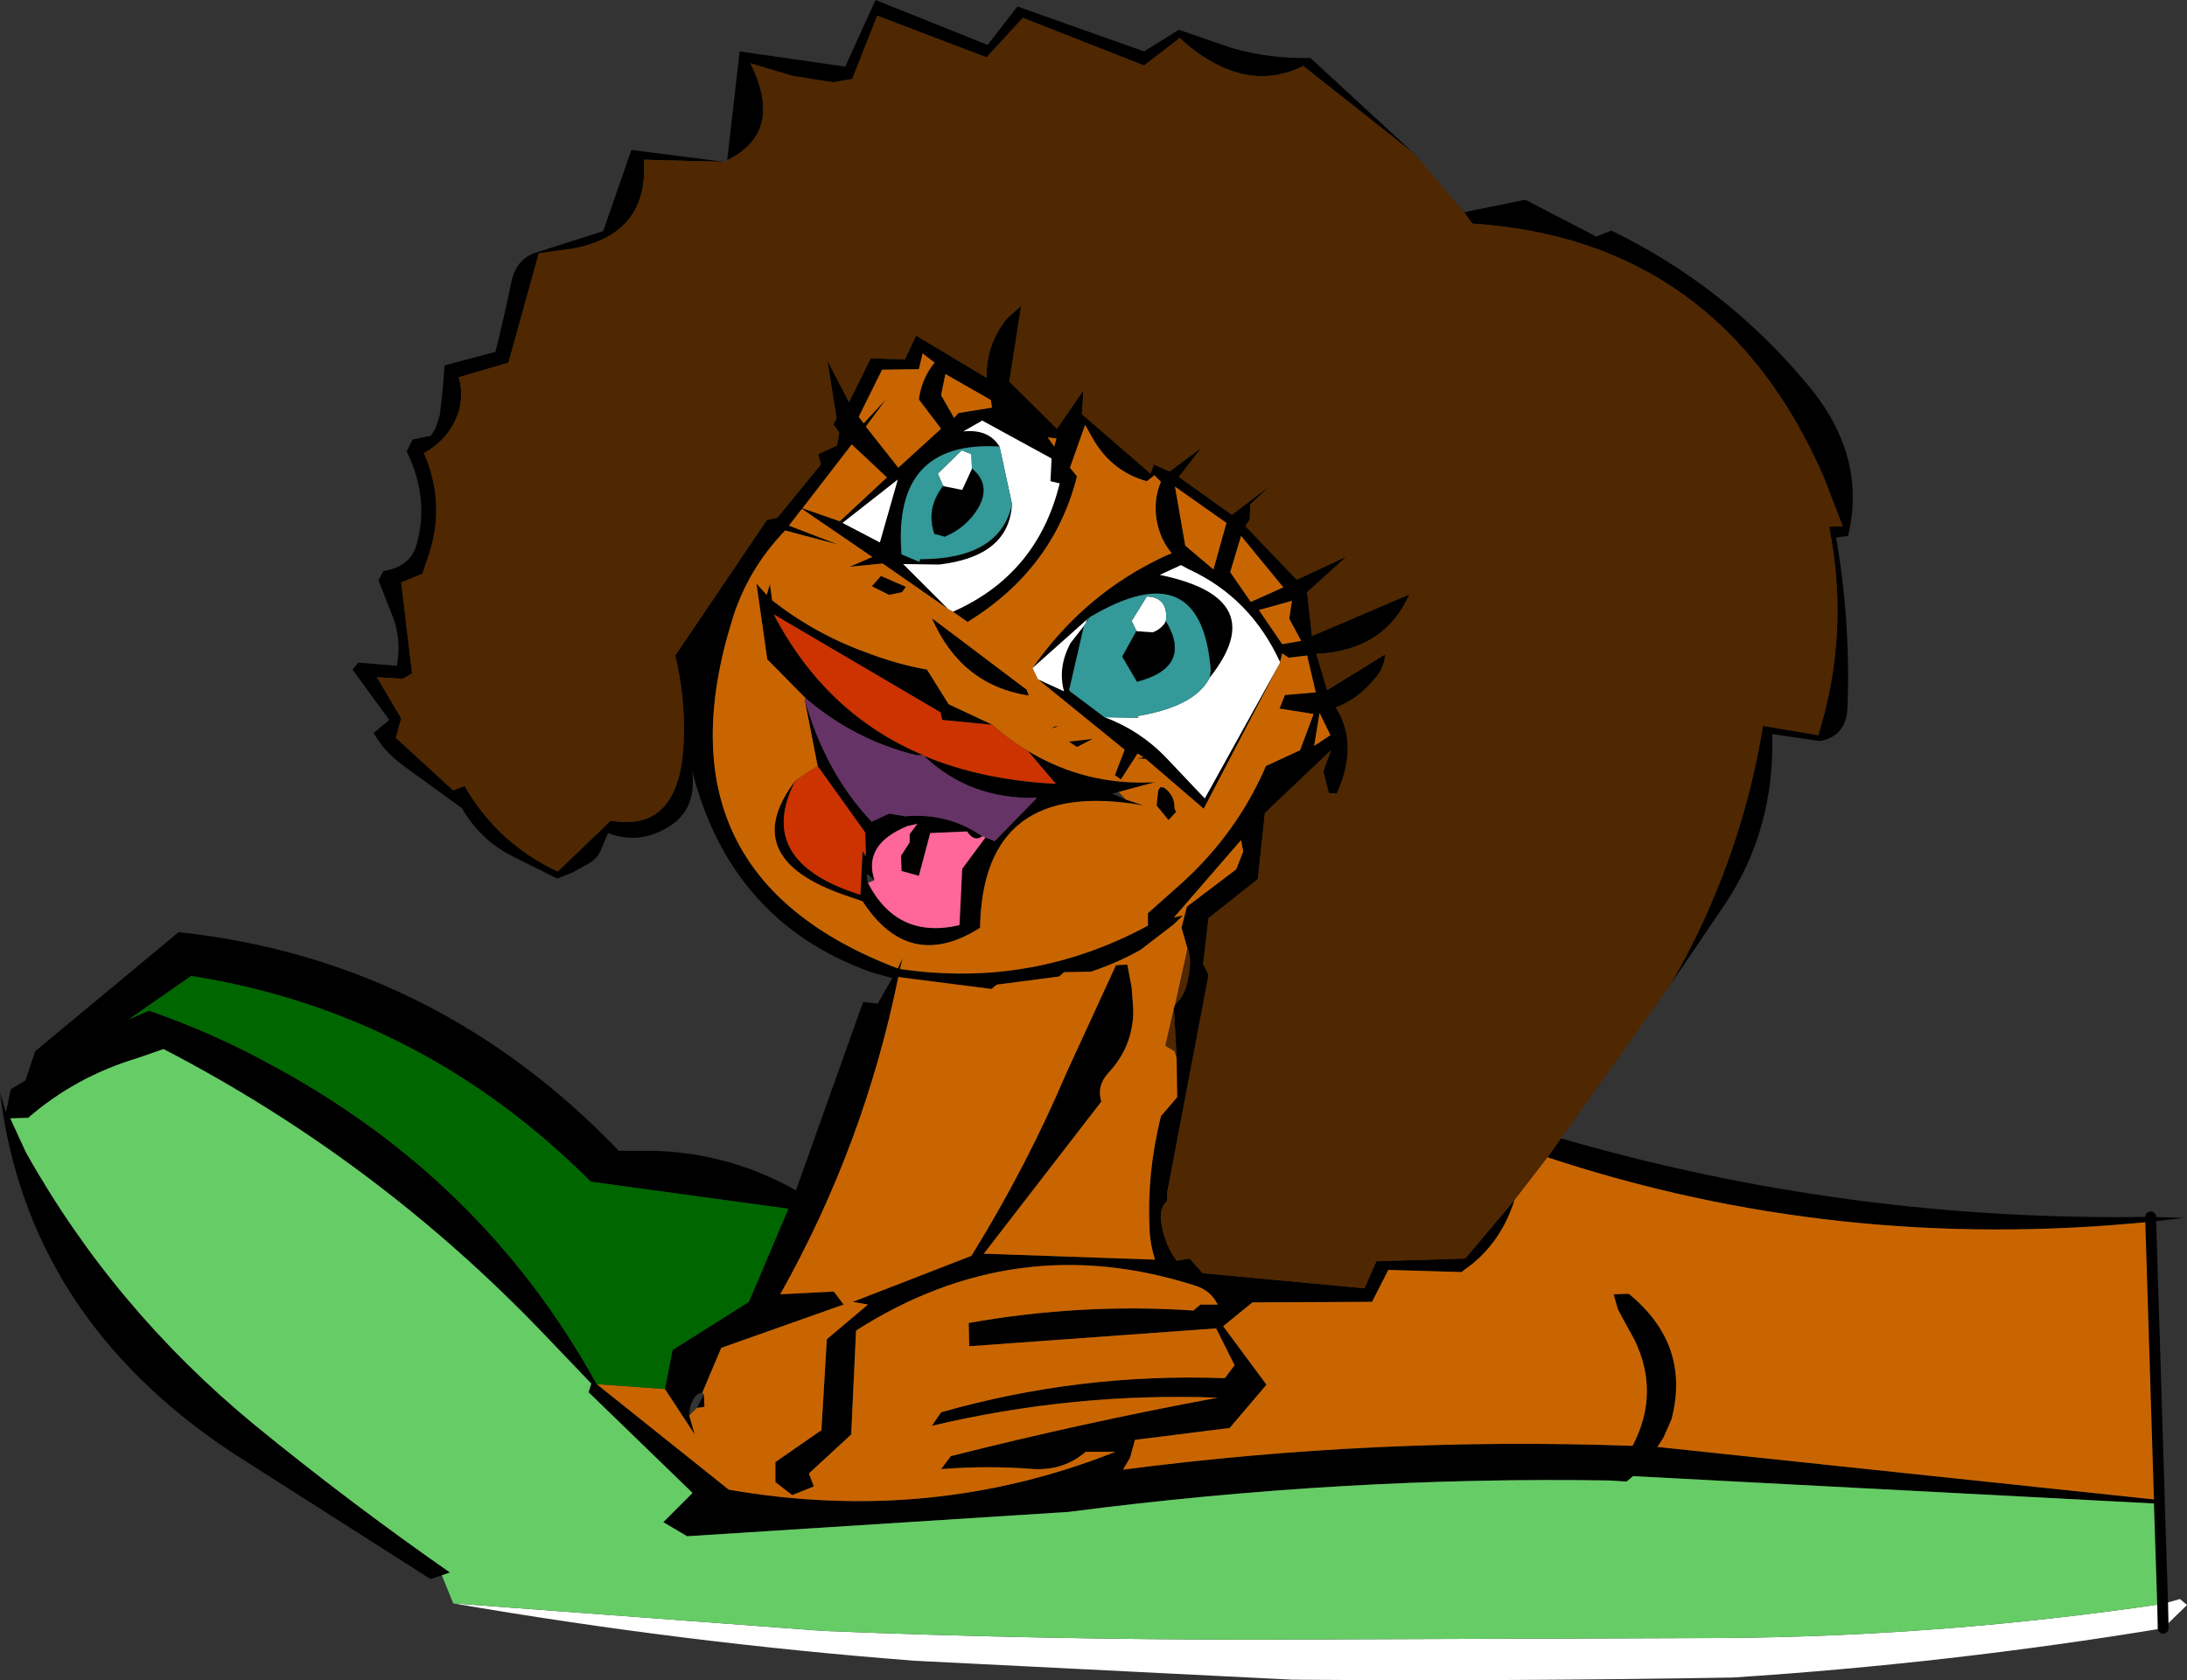 <?xml version="1.0" encoding="UTF-8" standalone="no"?>
<svg xmlns:xlink="http://www.w3.org/1999/xlink" height="155.2px" width="201.95px" xmlns="http://www.w3.org/2000/svg">
  <rect width="100%" height="100%" fill="#333333" stroke="none"/>
  <g transform="matrix(1.0, 0.0, 0.0, 1.0, 100.55, 77.55)">
    <path d="M34.65 -57.95 L40.3 -59.1 46.85 -55.7 48.25 -56.25 Q58.75 -51.15 66.3 -42.1 71.9 -35.5 70.1 -28.05 L69.0 -27.9 Q70.35 -20.1 70.05 -12.2 69.95 -9.55 67.5 -9.1 L63.1 -9.75 Q63.35 -0.95 58.75 5.95 L53.7 13.4 Q60.15 2.25 62.25 -10.5 L67.35 -9.65 Q70.3 -19.1 68.35 -28.9 L69.6 -28.95 67.85 -33.5 Q58.3 -55.4 35.4 -56.9 L34.65 -57.95 M43.6 27.6 Q70.15 35.3 98.05 34.85 L101.1 34.95 98.05 35.3 98.05 34.85 98.05 35.3 Q69.05 38.2 42.35 29.35 L43.6 27.6 M98.85 61.0 L99.3 61.35 98.85 61.35 98.85 61.0 98.85 61.35 50.25 58.8 49.65 59.3 48.1 59.2 Q23.55 58.8 -1.85 62.1 L-37.1 64.35 -39.3 63.05 -36.6 60.35 -46.2 51.05 -45.95 50.25 -50.3 45.7 Q-65.7 29.6 -85.45 19.35 L-87.9 20.2 Q-93.55 21.9 -97.95 25.7 L-99.6 25.75 -98.15 28.9 Q-90.05 43.35 -77.0 54.1 -68.25 61.25 -59.0 67.7 L-59.75 67.95 -60.8 68.3 -79.15 56.6 Q-98.05 44.05 -100.55 23.35 L-100.0 25.2 -99.55 23.05 -98.2 22.25 -97.3 19.55 -84.05 8.55 Q-60.35 11.1 -43.4 28.75 L-40.0 28.75 Q-33.05 29.0 -27.05 32.4 L-20.85 15.0 -19.5 15.15 -18.15 12.8 -20.1 12.25 Q-33.1 7.6 -36.65 -6.4 -36.1 -2.5 -39.3 -0.9 -41.75 0.4 -44.4 -0.6 L-45.0 0.8 Q-45.35 1.8 -46.35 2.3 L-47.7 3.05 -49.1 3.6 -53.4 1.45 Q-56.2 0.0 -57.9 -2.9 L-63.4 -6.9 Q-65.15 -8.2 -66.05 -9.85 L-64.6 -11.05 -68.0 -15.7 -67.45 -16.35 -63.9 -16.05 Q-63.5 -18.2 -64.15 -20.25 L-65.6 -23.95 -65.15 -24.8 Q-62.6 -25.2 -62.05 -27.35 -60.9 -31.6 -63.0 -35.85 L-62.45 -36.95 -60.75 -37.3 -60.35 -37.95 -59.95 -39.15 Q-59.65 -41.45 -59.5 -43.8 L-54.8 -45.05 Q-54.0 -48.25 -53.35 -51.4 -52.9 -53.7 -50.95 -54.25 L-44.85 -56.2 -42.25 -63.7 -33.65 -62.6 -41.1 -62.8 Q-40.6 -55.95 -47.6 -54.6 L-50.8 -54.15 -53.6 -44.05 -58.2 -42.7 Q-57.75 -41.25 -58.15 -39.7 -58.9 -37.1 -61.4 -35.7 -59.35 -30.95 -61.0 -26.15 L-61.55 -24.55 -63.5 -23.75 -62.5 -15.35 -63.35 -14.85 -65.75 -15.0 -63.5 -11.2 -64.0 -9.4 -58.7 -4.55 -57.65 -4.95 Q-54.6 0.35 -49.05 2.95 L-44.15 -1.75 Q-37.45 -0.55 -37.4 -9.9 -37.35 -13.5 -38.2 -17.0 L-29.75 -29.5 -28.75 -29.75 -24.75 -34.65 -25.0 -35.6 -23.25 -36.4 -23.05 -37.6 -23.6 -38.35 -23.3 -38.9 -24.15 -44.25 -22.15 -40.4 -20.15 -44.45 -17.0 -44.35 -15.95 -46.55 -9.45 -42.65 Q-9.5 -45.75 -7.55 -48.15 L-6.25 -49.3 -7.35 -42.3 -2.95 -37.95 -0.5 -41.5 -0.65 -39.3 5.7 -33.8 6.0 -34.65 7.45 -34.0 10.4 -36.2 8.3 -33.5 13.2 -30.0 16.75 -32.7 14.9 -30.95 14.85 -29.55 14.45 -28.95 19.2 -24.0 23.8 -26.15 20.15 -22.85 20.6 -18.8 29.6 -22.65 Q27.3 -17.45 21.0 -17.15 L22.0 -13.8 27.35 -17.1 Q27.3 -15.8 26.3 -14.75 24.8 -12.95 22.8 -12.2 24.95 -8.85 22.9 -4.25 L22.15 -4.3 21.65 -6.3 22.35 -8.25 16.25 -2.45 15.6 3.65 11.05 7.25 10.55 11.5 11.05 12.5 7.25 32.5 7.2 33.4 Q6.45 34.1 6.7 35.5 7.05 37.5 8.1 38.9 L9.3 38.7 10.5 40.05 25.45 41.45 26.55 38.95 34.75 38.7 39.3 33.3 Q38.15 36.95 35.4 39.2 L34.4 39.95 27.65 39.75 26.15 42.7 15.1 42.75 12.4 44.95 16.4 50.35 13.0 54.35 4.25 55.45 3.8 57.1 3.15 58.2 Q26.55 55.15 50.2 56.0 52.75 51.15 50.4 46.25 L49.55 44.7 48.85 43.4 48.45 42.0 49.85 41.95 Q55.6 46.65 53.8 53.55 L53.05 55.25 52.5 56.1 98.85 61.0 M-33.4 -62.75 L-32.25 -72.8 -22.5 -71.4 -19.7 -77.55 -9.35 -73.4 -6.6 -76.95 5.1 -72.8 8.3 -74.8 13.25 -73.1 Q16.75 -72.1 20.45 -72.2 L30.05 -63.35 19.8 -71.45 Q15.65 -69.4 11.35 -71.85 9.65 -72.8 8.4 -74.05 L5.1 -71.5 -6.1 -75.9 -9.45 -72.25 -19.55 -76.1 -21.85 -70.25 -23.65 -69.95 -27.4 -70.55 -31.25 -71.7 Q-28.1 -65.35 -33.4 -62.75 M-5.2 -15.85 Q-0.4 -22.75 7.05 -26.2 L7.65 -26.45 Q6.55 -27.75 6.25 -29.55 5.95 -31.4 6.65 -33.05 L6.05 -33.65 5.35 -33.1 Q2.25 -33.95 0.5 -36.8 L-0.35 -38.3 -1.75 -34.35 -1.1 -33.55 Q-3.25 -25.0 -11.2 -20.1 L-12.55 -21.05 Q-4.75 -24.5 -2.7 -32.9 L-3.55 -33.1 -3.45 -35.2 -9.85 -38.7 -11.6 -37.7 Q-9.25 -37.95 -8.25 -36.3 -18.15 -36.9 -17.3 -26.35 L-15.65 -25.65 -15.6 -25.9 Q-8.2 -25.9 -7.1 -31.0 -7.35 -26.15 -13.85 -25.4 L-17.15 -25.45 -13.0 -21.3 -19.05 -25.5 -22.1 -25.2 -20.0 -26.1 -26.5 -30.55 -27.7 -29.0 -23.15 -27.25 -28.05 -28.55 Q-31.55 -24.9 -32.95 -20.25 -40.25 3.3 -17.65 11.9 L-17.2 10.95 -17.45 11.95 Q-5.3 13.75 5.45 7.95 L5.45 6.8 8.65 3.95 Q13.7 -0.65 16.35 -6.8 L19.5 -8.25 20.75 -11.6 17.6 -12.1 18.1 -13.35 20.95 -13.6 20.15 -17.0 18.45 -16.8 17.85 -17.2 17.65 -16.4 Q14.9 -22.35 9.25 -24.95 L8.5 -25.35 6.55 -24.45 Q17.0 -22.3 11.15 -14.95 L11.25 -15.6 Q10.4 -26.65 0.1 -20.55 L-0.15 -20.35 -5.2 -15.85 M17.6 -16.25 L10.6 -2.85 5.25 -7.45 4.4 -7.5 5.05 -7.6 4.5 -7.95 2.95 -5.55 2.4 -5.95 3.3 -8.3 -4.7 -14.8 -2.3 -13.7 Q-2.9 -15.9 -1.7 -18.15 L-0.45 -19.75 -1.8 -13.9 -1.75 -13.7 1.45 -11.3 Q4.7 -10.1 7.15 -7.55 L10.7 -3.8 17.6 -16.25 M8.9 -27.15 L11.5 -24.95 12.7 -29.25 7.95 -32.6 8.9 -27.15 M18.75 -22.05 L15.7 -21.2 17.85 -18.05 19.6 -18.35 18.5 -20.4 18.75 -22.05 M14.95 -21.95 L17.95 -23.3 14.05 -28.05 13.05 -24.7 14.95 -21.95 M7.1 -20.15 Q9.6 -15.95 4.45 -14.6 L3.1 -16.9 4.4 -19.25 5.9 -19.15 Q6.7 -19.45 7.1 -20.15 M2.75 -4.4 L2.15 -4.25 3.4 -3.7 5.05 -3.15 Q-9.8 -5.8 -10.05 8.15 -16.6 12.3 -20.9 5.7 L-22.5 5.15 Q-32.55 1.7 -27.1 -5.45 -30.95 2.0 -21.1 5.1 L-20.9 1.05 -20.6 1.55 -20.65 -0.65 -25.05 -6.8 -26.25 -12.95 Q-24.3 -6.1 -20.05 -1.65 L-18.45 -2.4 -16.95 -2.15 Q-13.0 -2.5 -9.85 -0.3 -10.6 0.25 -11.25 -0.75 L-14.65 -0.6 -15.7 3.35 -17.3 2.9 -17.35 1.5 -16.55 0.25 -16.55 -0.5 -15.85 -1.45 -16.75 -1.25 Q-20.9 0.45 -19.8 3.75 L-20.05 3.55 Q-20.75 2.7 -20.4 4.0 -17.7 9.25 -11.95 7.9 L-11.7 2.7 -9.55 -0.2 -8.7 0.15 -4.8 -3.85 Q-11.05 -3.7 -15.25 -7.75 -9.9 -5.5 -3.05 -5.15 L-5.65 -8.2 Q-0.3 -4.95 6.1 -5.3 L2.75 -4.4 M-26.15 -13.05 L-29.7 -16.65 -30.7 -23.65 -29.75 -22.6 -29.45 -23.6 -29.25 -22.1 Q-25.3 -19.0 -20.6 -17.3 -17.75 -16.2 -14.95 -15.7 L-12.95 -12.5 -8.9 -10.6 -13.55 -11.05 -13.7 -11.75 -29.1 -20.8 Q-24.3 -11.6 -15.3 -7.8 L-15.95 -7.8 Q-21.65 -9.2 -26.15 -13.05 M6.25 -3.15 L6.4 -4.55 6.6 -4.85 6.95 -4.8 Q7.95 -4.05 7.9 -2.9 L8.05 -2.55 7.35 -1.8 6.25 -3.15 M21.3 -11.7 L20.8 -8.65 22.3 -9.65 21.3 -11.7 M9.1 10.05 L8.55 8.15 9.05 6.2 13.6 2.75 14.25 1.1 14.05 0.05 7.85 7.2 8.7 7.0 7.75 7.9 4.75 10.2 Q2.6 11.4 0.2 12.2 L-2.3 12.25 -2.75 12.65 -8.5 13.4 -9.0 13.8 -17.6 12.7 Q-20.75 28.2 -28.5 42.0 L-23.55 41.75 -22.65 42.95 -33.95 46.95 -35.7 51.1 Q-36.2 51.1 -36.55 51.75 -36.9 52.35 -36.9 53.2 L-36.4 54.95 -39.15 50.75 -38.45 47.15 -31.4 42.7 -27.75 34.1 -46.0 31.6 Q-61.65 15.95 -82.9 12.6 L-88.65 16.6 -86.8 15.8 Q-81.0 17.8 -75.7 20.7 -55.95 31.25 -45.45 50.3 L-33.25 60.05 Q-14.55 63.3 2.45 56.55 L-0.3 56.55 Q-2.25 58.25 -5.0 58.15 -9.3 57.8 -13.65 58.15 L-12.75 56.95 Q-0.5 53.85 11.9 51.55 -1.4 51.05 -14.5 54.15 L-13.65 52.9 Q-0.85 49.25 12.55 49.75 L13.45 48.55 11.75 45.15 -11.05 46.8 -11.1 44.65 Q-0.7 42.8 9.65 43.5 L10.3 42.95 11.9 42.95 Q11.2 41.6 9.8 41.2 -6.7 35.9 -21.5 45.35 L-21.95 54.95 -25.85 58.55 -25.4 59.75 -27.4 60.55 -28.95 59.35 -28.95 57.5 -24.7 54.55 -24.2 46.15 -20.4 42.95 -21.8 42.7 -10.85 38.45 Q-5.75 30.2 -2.1 21.6 L2.5 11.6 3.55 11.55 3.95 13.65 4.1 15.75 Q4.1 19.1 1.8 21.55 0.7 22.75 1.15 24.2 L-9.7 38.25 6.1 38.8 Q5.65 37.35 5.6 36.0 5.35 30.75 6.65 25.55 L8.15 23.8 8.1 20.2 7.85 15.55 7.95 15.25 Q8.65 14.6 8.95 13.7 9.65 11.2 9.1 10.05 M-35.55 51.25 L-35.5 52.4 -36.2 52.5 -35.55 51.25 M-9.05 -40.6 L-13.25 -43.0 -13.65 -41.05 -12.45 -38.95 -12.05 -39.4 -8.95 -39.9 -9.05 -40.6 M-19.1 -43.4 L-21.25 -39.05 -20.8 -38.45 -18.7 -40.7 -20.6 -38.15 -17.6 -34.35 -13.65 -37.95 -15.7 -40.65 Q-15.45 -42.6 -14.25 -44.05 L-15.35 -44.9 -15.7 -43.45 -19.1 -43.4 M-10.8 -34.25 Q-9.05 -32.8 -10.2 -30.7 -11.3 -28.85 -13.3 -28.0 L-14.25 -28.25 Q-15.05 -30.55 -13.45 -32.65 L-11.7 -32.3 -10.8 -34.25 M-19.3 -27.45 L-17.65 -33.25 -22.75 -29.25 -19.3 -27.45 M-3.0 -37.05 L-3.8 -37.15 -3.2 -36.3 -3.0 -37.05 M-21.9 -36.5 L-26.45 -30.6 -23.0 -29.4 -18.65 -33.45 -21.9 -36.5 M-0.25 -20.05 L-0.25 -20.15 0.1 -20.55 -0.25 -20.05 M-5.55 -13.3 Q-11.8 -14.25 -14.5 -20.45 L-5.75 -13.85 -5.55 -13.3 M-16.9 -23.35 L-17.25 -22.85 -18.45 -22.6 -20.05 -23.4 -19.2 -24.35 -16.9 -23.35 M-3.15 -10.45 L-2.8 -10.5 Q-3.85 -10.05 -3.15 -10.45 M-1.1 -8.55 L-1.85 -9.05 0.35 -9.3 -1.1 -8.55" fill="#000000" fill-rule="evenodd" stroke="none"/>
    <path d="M53.7 13.4 L43.6 27.6 42.35 29.35 39.3 33.3 34.75 38.7 26.55 38.95 25.45 41.45 10.5 40.05 9.3 38.7 8.1 38.9 Q7.05 37.5 6.7 35.5 6.45 34.1 7.2 33.4 L7.25 32.5 11.05 12.5 10.55 11.5 11.05 7.25 15.6 3.65 16.25 -2.45 22.35 -8.25 21.65 -6.3 22.15 -4.3 22.9 -4.25 Q24.95 -8.85 22.8 -12.2 24.8 -12.95 26.3 -14.75 27.3 -15.8 27.35 -17.1 L22.0 -13.8 21.0 -17.15 Q27.3 -17.45 29.6 -22.65 L20.6 -18.8 20.15 -22.85 23.8 -26.15 19.2 -24.0 14.45 -28.95 14.85 -29.55 14.9 -30.95 16.75 -32.7 13.2 -30.0 8.3 -33.5 10.4 -36.2 7.45 -34.0 6.0 -34.65 5.7 -33.8 -0.65 -39.3 -0.5 -41.5 -2.95 -37.95 -7.35 -42.3 -6.25 -49.3 -7.55 -48.15 Q-9.5 -45.75 -9.45 -42.65 L-15.95 -46.55 -17.0 -44.35 -20.15 -44.45 -22.15 -40.4 -24.15 -44.25 -23.3 -38.9 -23.6 -38.35 -23.05 -37.6 -23.25 -36.4 -25.0 -35.6 -24.75 -34.65 -28.75 -29.75 -29.75 -29.5 -38.2 -17.0 Q-37.35 -13.5 -37.4 -9.9 -37.45 -0.55 -44.15 -1.75 L-49.05 2.95 Q-54.6 0.35 -57.65 -4.95 L-58.7 -4.55 -64.0 -9.4 -63.5 -11.2 -65.75 -15.0 -63.35 -14.85 -62.5 -15.35 -63.5 -23.75 -61.55 -24.55 -61.0 -26.15 Q-59.35 -30.95 -61.4 -35.7 -58.9 -37.1 -58.15 -39.7 -57.75 -41.25 -58.2 -42.7 L-53.6 -44.05 -50.8 -54.15 -47.6 -54.6 Q-40.6 -55.95 -41.1 -62.8 L-33.65 -62.6 -33.45 -62.6 -33.4 -62.75 Q-28.1 -65.35 -31.25 -71.7 L-27.4 -70.55 -23.65 -69.95 -21.85 -70.25 -19.55 -76.1 -9.45 -72.25 -6.1 -75.9 5.1 -71.5 8.4 -74.05 Q9.65 -72.8 11.35 -71.85 15.65 -69.4 19.8 -71.45 L30.05 -63.35 34.65 -57.95 35.4 -56.9 Q58.3 -55.4 67.85 -33.5 L69.6 -28.95 68.35 -28.9 Q70.3 -19.1 67.35 -9.65 L62.25 -10.5 Q60.15 2.25 53.7 13.4 M8.1 20.2 L7.9 19.55 7.05 19.05 7.85 15.55 8.1 20.2 M7.95 15.25 L9.1 10.05 Q9.65 11.2 8.95 13.7 8.65 14.6 7.95 15.25" fill="#4f2700" fill-rule="evenodd" stroke="none"/>
    <path d="M98.05 35.3 L98.85 61.0 52.5 56.1 53.05 55.25 53.8 53.55 Q55.6 46.65 49.85 41.95 L48.45 42.0 48.85 43.4 49.55 44.7 50.4 46.25 Q52.75 51.15 50.2 56.0 26.55 55.15 3.15 58.2 L3.8 57.1 4.25 55.45 13.0 54.35 16.4 50.35 12.4 44.95 15.1 42.75 26.15 42.7 27.65 39.75 34.4 39.95 35.4 39.2 Q38.15 36.95 39.3 33.3 L42.35 29.35 Q69.05 38.2 98.05 35.3 M-12.55 -21.05 L-11.2 -20.1 Q-3.25 -25.0 -1.1 -33.55 L-1.75 -34.35 -0.35 -38.3 0.5 -36.8 Q2.25 -33.95 5.35 -33.1 L6.05 -33.65 6.65 -33.05 Q5.95 -31.4 6.25 -29.55 6.55 -27.75 7.65 -26.45 L7.05 -26.2 Q-0.4 -22.75 -5.2 -15.85 L-4.7 -14.8 3.3 -8.3 2.4 -5.95 2.95 -5.55 4.5 -7.95 5.05 -7.6 4.4 -7.5 5.25 -7.45 10.6 -2.85 17.6 -16.25 17.65 -16.4 17.85 -17.2 18.45 -16.8 20.15 -17.0 20.95 -13.6 18.1 -13.35 17.6 -12.1 20.75 -11.6 19.5 -8.25 16.35 -6.8 Q13.7 -0.65 8.65 3.95 L5.45 6.8 5.45 7.95 Q-5.3 13.75 -17.45 11.95 L-17.2 10.95 -17.65 11.9 Q-40.25 3.3 -32.95 -20.25 -31.55 -24.9 -28.05 -28.55 L-23.15 -27.25 -27.7 -29.0 -26.5 -30.55 -20.0 -26.1 -22.1 -25.2 -19.05 -25.5 -13.0 -21.3 -12.55 -21.05 M14.95 -21.95 L13.05 -24.7 14.05 -28.05 17.95 -23.3 14.95 -21.95 M18.75 -22.05 L18.5 -20.4 19.6 -18.35 17.85 -18.05 15.7 -21.2 18.75 -22.05 M8.9 -27.15 L7.95 -32.6 12.7 -29.25 11.5 -24.95 8.9 -27.15 M3.4 -3.7 L2.75 -4.4 6.1 -5.3 Q-0.3 -4.95 -5.65 -8.2 -7.35 -9.2 -8.9 -10.6 L-12.95 -12.5 -14.95 -15.7 Q-17.75 -16.2 -20.6 -17.3 -25.3 -19.0 -29.25 -22.1 L-29.45 -23.6 -29.75 -22.6 -30.7 -23.65 -29.7 -16.65 -26.15 -13.05 -26.25 -12.95 -25.05 -6.8 -27.1 -5.45 Q-32.55 1.7 -22.5 5.15 L-20.9 5.7 Q-16.6 12.3 -10.05 8.15 -9.8 -5.8 5.05 -3.15 L3.4 -3.7 M6.25 -3.15 L7.35 -1.8 8.05 -2.55 7.9 -2.9 Q7.95 -4.05 6.95 -4.8 L6.6 -4.85 6.4 -4.55 6.25 -3.15 M21.3 -11.7 L22.3 -9.65 20.8 -8.65 21.3 -11.7 M-35.7 51.1 L-33.95 46.95 -22.65 42.95 -23.55 41.75 -28.5 42.0 Q-20.75 28.2 -17.6 12.7 L-9.0 13.8 -8.5 13.4 -2.75 12.65 -2.3 12.25 0.2 12.2 Q2.6 11.4 4.75 10.2 L7.75 7.9 8.7 7.0 7.85 7.2 14.05 0.05 14.25 1.1 13.6 2.75 9.05 6.2 8.55 8.15 9.1 10.05 7.95 15.25 7.85 15.55 7.05 19.05 7.9 19.55 8.1 20.2 8.15 23.8 6.65 25.55 Q5.35 30.75 5.6 36.0 5.65 37.35 6.1 38.8 L-9.7 38.25 1.15 24.2 Q0.7 22.75 1.8 21.55 4.1 19.1 4.1 15.75 L3.95 13.65 3.55 11.55 2.5 11.6 -2.1 21.6 Q-5.75 30.2 -10.85 38.45 L-21.8 42.7 -20.4 42.95 -24.2 46.15 -24.7 54.55 -28.95 57.5 -28.95 59.35 -27.4 60.55 -25.4 59.75 -25.85 58.55 -21.95 54.95 -21.5 45.35 Q-6.7 35.9 9.8 41.2 11.2 41.6 11.9 42.95 L10.3 42.95 9.65 43.5 Q-0.7 42.8 -11.1 44.65 L-11.05 46.8 11.75 45.15 13.45 48.55 12.55 49.75 Q-0.85 49.25 -13.65 52.9 L-14.5 54.15 Q-1.4 51.05 11.9 51.55 -0.5 53.85 -12.75 56.95 L-13.65 58.15 Q-9.3 57.8 -5.0 58.15 -2.25 58.25 -0.3 56.55 L2.45 56.55 Q-14.55 63.3 -33.25 60.05 L-45.45 50.3 -39.15 50.75 -36.4 54.95 -36.9 53.2 -36.2 52.5 -35.5 52.4 -35.55 51.25 -35.7 51.1 M-19.1 -43.4 L-15.7 -43.45 -15.35 -44.9 -14.25 -44.05 Q-15.45 -42.6 -15.7 -40.65 L-13.65 -37.95 -17.6 -34.35 -20.6 -38.15 -18.7 -40.7 -20.8 -38.45 -21.25 -39.05 -19.1 -43.4 M-9.05 -40.6 L-8.95 -39.9 -12.05 -39.4 -12.45 -38.95 -13.65 -41.05 -13.25 -43.0 -9.05 -40.6 M-3.0 -37.05 L-3.2 -36.3 -3.8 -37.15 -3.0 -37.05 M-21.9 -36.5 L-18.65 -33.45 -23.0 -29.4 -26.45 -30.6 -21.9 -36.5 M-5.55 -13.3 L-5.75 -13.85 -14.5 -20.45 Q-11.8 -14.25 -5.55 -13.3 M-16.9 -23.35 L-19.2 -24.35 -20.05 -23.4 -18.45 -22.6 -17.25 -22.85 -16.9 -23.35 M-3.15 -10.45 Q-3.85 -10.05 -2.8 -10.5 L-3.15 -10.45 M-1.1 -8.55 L0.35 -9.3 -1.85 -9.05 -1.1 -8.55" fill="#c96501" fill-rule="evenodd" stroke="none"/>
    <path d="M99.15 70.6 L100.75 70.15 101.4 70.7 99.2 72.85 Q79.5 76.1 59.45 77.4 39.25 77.75 18.8 77.6 L-16.1 75.85 Q-37.5 74.2 -58.7 70.55 L-24.45 73.1 Q-4.55 73.9 15.15 73.9 L58.55 73.75 Q78.9 73.6 99.15 70.6 L99.2 72.85 99.15 70.6 M-12.55 -21.05 L-13.0 -21.3 -17.15 -25.45 -13.85 -25.4 Q-7.35 -26.15 -7.1 -31.0 L-8.25 -36.3 Q-9.25 -37.95 -11.6 -37.7 L-9.85 -38.7 -3.45 -35.2 -3.55 -33.1 -2.7 -32.9 Q-4.75 -24.5 -12.55 -21.05 M17.65 -16.4 L17.6 -16.25 10.7 -3.8 7.15 -7.55 Q4.7 -10.1 1.45 -11.3 L4.45 -11.25 4.6 -11.25 4.45 -11.4 Q7.75 -11.95 9.5 -13.15 10.65 -13.95 11.15 -14.95 17.0 -22.3 6.55 -24.45 L8.5 -25.35 9.25 -24.95 Q14.9 -22.35 17.65 -16.4 M-4.7 -14.8 L-5.2 -15.85 -0.15 -20.35 -0.25 -20.15 -0.25 -20.05 -0.45 -19.75 -1.7 -18.15 Q-2.9 -15.9 -2.3 -13.7 L-4.7 -14.8 M4.4 -19.25 L3.95 -20.2 5.35 -22.45 Q7.15 -22.4 7.15 -20.55 L7.1 -20.15 Q6.7 -19.45 5.9 -19.15 L4.4 -19.25 M-13.45 -32.65 L-13.95 -33.8 -11.75 -35.95 -10.85 -35.6 -10.8 -34.25 -11.7 -32.3 -13.45 -32.65 M-19.3 -27.45 L-22.75 -29.25 -17.65 -33.25 -19.3 -27.45 M-1.8 -13.9 L-1.7 -13.85 -1.75 -13.7 -1.8 -13.9" fill="#ffffff" fill-rule="evenodd" stroke="none"/>
    <path d="M-0.15 -20.35 L0.1 -20.55 Q10.4 -26.65 11.25 -15.6 L11.15 -14.95 Q10.65 -13.95 9.5 -13.15 7.75 -11.95 4.45 -11.4 L4.45 -11.25 1.45 -11.3 -1.75 -13.7 -1.7 -13.85 -1.8 -13.9 -0.45 -19.75 -0.25 -20.05 0.1 -20.55 -0.25 -20.15 -0.15 -20.35 M7.1 -20.15 L7.15 -20.55 Q7.15 -22.4 5.35 -22.45 L3.95 -20.2 4.4 -19.25 3.1 -16.9 4.45 -14.6 Q9.6 -15.95 7.1 -20.15 M-10.8 -34.25 L-10.85 -35.6 -11.75 -35.95 -13.95 -33.8 -13.45 -32.65 Q-15.05 -30.55 -14.25 -28.25 L-13.3 -28.0 Q-11.3 -28.85 -10.2 -30.7 -9.05 -32.8 -10.8 -34.25 M-7.1 -31.0 Q-8.2 -25.9 -15.6 -25.9 L-15.65 -25.65 -17.3 -26.35 Q-18.15 -36.9 -8.25 -36.3 L-7.1 -31.0" fill="#339999" fill-rule="evenodd" stroke="none"/>
    <path d="M98.85 61.35 L99.15 70.6 Q78.9 73.6 58.55 73.75 L15.15 73.9 Q-4.55 73.9 -24.45 73.1 L-58.7 70.55 -59.75 67.95 -59.0 67.7 Q-68.25 61.25 -77.0 54.1 -90.05 43.35 -98.15 28.9 L-99.6 25.75 -97.95 25.7 Q-93.55 21.9 -87.9 20.2 L-85.45 19.35 Q-65.7 29.6 -50.3 45.7 L-45.95 50.25 -46.2 51.05 -36.6 60.35 -39.3 63.05 -37.1 64.35 -1.85 62.1 Q23.55 58.8 48.1 59.2 L49.65 59.3 50.25 58.8 98.85 61.35" fill="#66cc66" fill-rule="evenodd" stroke="none"/>
    <path d="M-26.25 -12.95 L-26.15 -13.05 Q-21.65 -9.2 -15.95 -7.8 L-15.3 -7.8 -15.25 -7.75 Q-11.05 -3.7 -4.8 -3.85 L-8.7 0.15 -9.55 -0.2 -9.85 -0.3 Q-13.0 -2.5 -16.95 -2.15 L-18.45 -2.4 -20.05 -1.65 Q-24.3 -6.1 -26.25 -12.95" fill="#663366" fill-rule="evenodd" stroke="none"/>
    <path d="M-27.1 -5.45 L-25.05 -6.8 -20.65 -0.65 -20.6 1.55 -20.9 1.05 -21.1 5.1 Q-30.95 2.0 -27.1 -5.45 M-8.9 -10.6 Q-7.35 -9.2 -5.65 -8.2 L-3.05 -5.15 Q-9.9 -5.5 -15.25 -7.75 L-15.3 -7.8 Q-24.3 -11.6 -29.1 -20.8 L-13.7 -11.75 -13.55 -11.05 -8.9 -10.6" fill="#cc3300" fill-rule="evenodd" stroke="none"/>
    <path d="M-19.8 3.75 Q-20.9 0.45 -16.75 -1.25 L-15.85 -1.45 -16.55 -0.5 -16.55 0.25 -17.35 1.5 -17.3 2.9 -15.7 3.35 -14.65 -0.6 -11.25 -0.75 Q-10.6 0.25 -9.85 -0.3 L-9.55 -0.2 -11.7 2.7 -11.95 7.9 Q-17.7 9.25 -20.4 4.0 L-19.8 3.75" fill="#ff6699" fill-rule="evenodd" stroke="none"/>
    <path d="M-39.15 50.75 L-45.45 50.3 Q-55.95 31.25 -75.7 20.7 -81.0 17.8 -86.8 15.8 L-88.65 16.6 -82.9 12.6 Q-61.65 15.95 -46.0 31.6 L-27.75 34.1 -31.4 42.7 -38.45 47.15 -39.15 50.75" fill="#006600" fill-rule="evenodd" stroke="none"/>
    <path d="M7.1 -20.15 Q9.6 -15.95 4.45 -14.6 L3.1 -16.9 4.4 -19.25 M-10.8 -34.25 Q-9.05 -32.8 -10.2 -30.7 -11.3 -28.85 -13.3 -28.0 L-14.25 -28.25 Q-15.05 -30.55 -13.45 -32.65" fill="none" stroke="#000000" stroke-linecap="round" stroke-linejoin="round" stroke-width="0.05"/>
    <path d="M98.05 35.3 L98.85 61.0 98.85 61.35 99.15 70.6 99.2 72.85 M98.05 34.85 L98.05 35.3" fill="none" stroke="#000000" stroke-linecap="round" stroke-linejoin="round" stroke-width="1.0"/>
  </g>
</svg>
